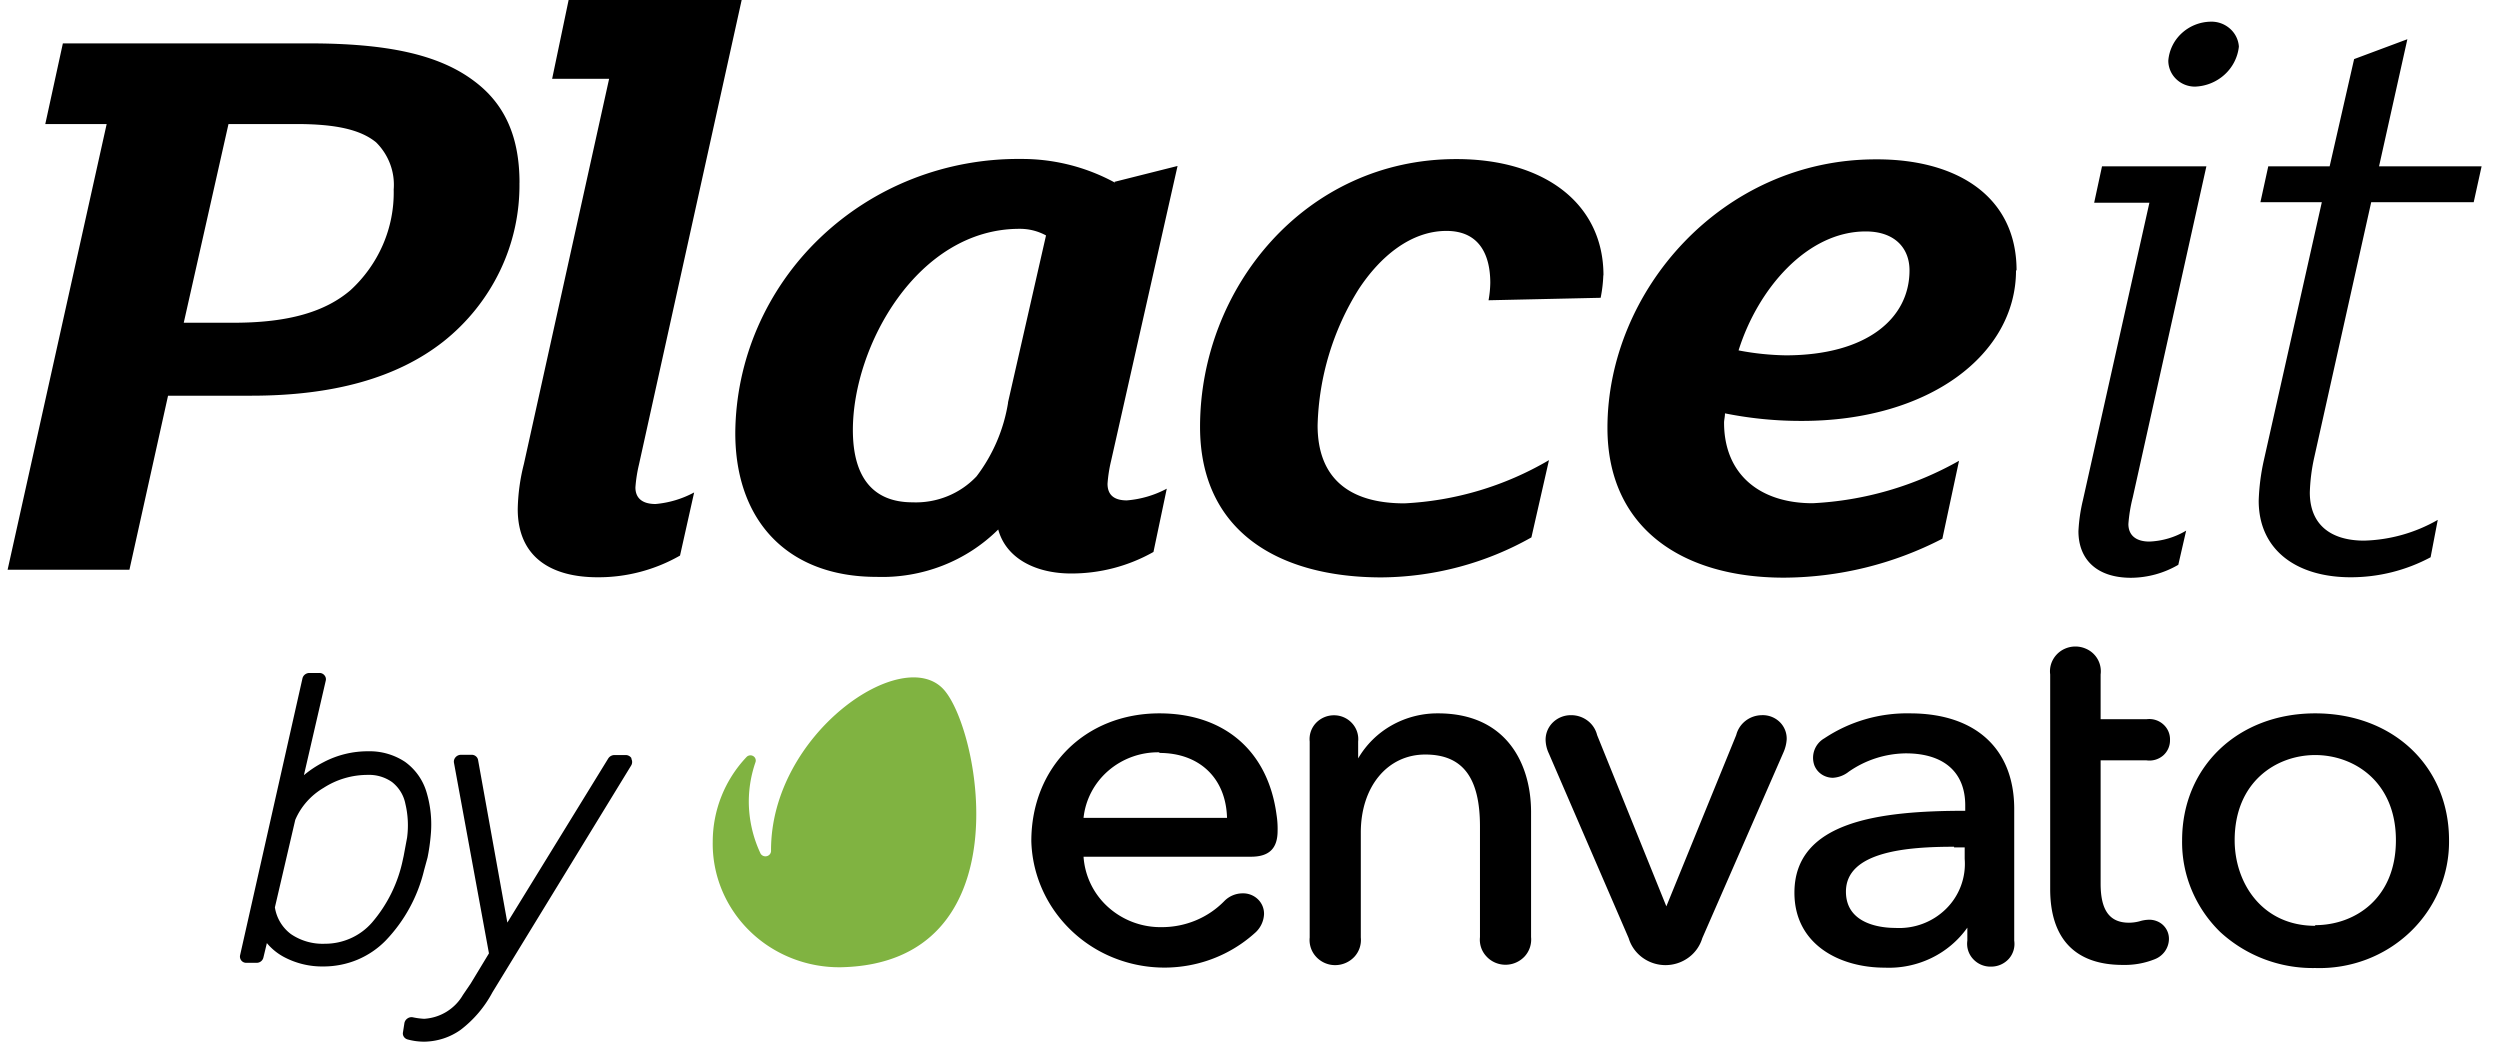 <svg xmlns="http://www.w3.org/2000/svg" fill="none" viewBox="0 0 96 40">
  <path fill-rule="evenodd" clip-rule="evenodd" d="M12.473 36.24a2.163 2.163 0 01-1.3-.37 1.582 1.582 0 01-.617-1.027l.782-3.36c.218-.511.598-.94 1.084-1.227a3.12 3.12 0 011.692-.5 1.53 1.53 0 01.94.275c.267.21.448.505.512.833.102.426.124.867.066 1.302l-.133.713-.03.134a5.357 5.357 0 01-1.181 2.409 2.363 2.363 0 01-.815.605 2.414 2.414 0 01-1 .213zm3.941-3.292c.06-.291.102-.586.127-.882a4.313 4.313 0 00-.158-1.631 2.202 2.202 0 00-.833-1.182 2.463 2.463 0 00-1.421-.404 3.647 3.647 0 00-1.707.42c-.27.138-.522.305-.752.498l.838-3.626a.227.227 0 00-.045-.204.241.241 0 00-.195-.095h-.389a.281.281 0 00-.17.06.267.267 0 00-.095.15L9.22 36.678a.244.244 0 00.046.204.236.236 0 00.195.09h.393a.263.263 0 00.261-.204l.133-.554c.178.215.397.394.644.528.47.252.998.38 1.533.37.447 0 .889-.088 1.3-.259.41-.172.78-.423 1.088-.739a5.891 5.891 0 001.473-2.703l.127-.464zm7.837-3.829a.26.26 0 00-.22-.125h-.44a.285.285 0 00-.234.13l-3.875 6.303-1.125-6.249a.237.237 0 00-.087-.14.248.248 0 00-.158-.054h-.414a.277.277 0 00-.26.193.243.243 0 00-.006.111l1.344 7.321-.7 1.157-.302.444c-.15.26-.366.48-.625.64-.26.16-.556.253-.862.272a2.808 2.808 0 01-.445-.06.273.273 0 00-.2.05.276.276 0 00-.112.17l-.056.359a.23.23 0 00.034.171.25.25 0 00.145.103c.21.057.426.086.644.085.5-.008.986-.166 1.39-.454a4.42 4.42 0 001.222-1.44l5.332-8.718a.26.26 0 000-.254" fill="#000"/>
  <path d="M44.521 27.393c-2.847 0-4.918 2.064-4.918 4.907.026.963.338 1.898.897 2.692a5.088 5.088 0 002.254 1.783 5.23 5.23 0 002.886.298 5.161 5.161 0 002.587-1.282c.19-.183.3-.429.312-.688a.767.767 0 00-.242-.577.816.816 0 00-.597-.221.984.984 0 00-.69.3 3.3 3.3 0 01-1.09.737 3.38 3.38 0 01-1.302.26 3.01 3.01 0 01-2.06-.764 2.861 2.861 0 01-.95-1.94h6.43c.7 0 1.022-.319 1.022-.997a3.406 3.406 0 00-.04-.608c-.327-2.469-2.02-3.9-4.499-3.9zm0 1.52c1.534 0 2.556.963 2.597 2.494h-5.51c.073-.7.414-1.346.953-1.812a2.922 2.922 0 011.96-.706v.025zm10.699-1.52a3.567 3.567 0 00-1.775.458 3.455 3.455 0 00-1.292 1.272v-.648a.9.9 0 00-.236-.706.934.934 0 00-.694-.302.95.95 0 00-.696.302.905.905 0 00-.235.706V36a.95.95 0 00.249.743.99.99 0 00.733.318 1.012 1.012 0 00.732-.318.951.951 0 00.249-.743v-4.034c0-1.756 1.022-2.992 2.474-2.992 1.452 0 2.102.902 2.102 2.762v4.25a.933.933 0 00.25.742c.091.1.204.18.33.235a1.005 1.005 0 001.134-.235.96.96 0 00.248-.743v-4.832c-.01-1.83-.946-3.76-3.572-3.76zm12.428.07c-.227.004-.445.08-.622.219a1 1 0 00-.355.544l-2.683 6.578-2.659-6.578a.991.991 0 00-.362-.55 1.039 1.039 0 00-.635-.213.984.984 0 00-.687.265.927.927 0 00-.294.662c.001.186.043.37.123.539l3.067 7.096c.089.299.275.56.53.747a1.497 1.497 0 001.767 0c.255-.186.44-.448.53-.747l3.118-7.136c.07-.158.112-.327.123-.499a.89.89 0 00-.272-.669.934.934 0 00-.69-.258zm5.696-.07a5.727 5.727 0 00-3.288.958.861.861 0 00-.382 1.044.745.745 0 00.413.413.78.78 0 00.297.059 1.07 1.07 0 00.603-.23 3.902 3.902 0 012.198-.708c1.452 0 2.28.719 2.28 1.995v.21c-3.251 0-6.559.389-6.559 3.146 0 1.995 1.743 2.878 3.466 2.878a3.74 3.74 0 001.79-.368 3.634 3.634 0 001.384-1.168v.499a.857.857 0 00.223.707.9.9 0 00.698.29.91.91 0 00.674-.302.86.86 0 00.205-.695v-5.102c-.02-2.289-1.508-3.626-4.002-3.626zm1.692 5.147h.408v.439a2.424 2.424 0 01-.716 1.921 2.54 2.54 0 01-.897.573c-.338.127-.7.18-1.06.159-.445 0-1.887-.1-1.887-1.392 0-1.55 2.368-1.725 4.152-1.725v.025zm7.391-3.342a.808.808 0 00.636-.185.769.769 0 00.265-.593.764.764 0 00-.259-.605.801.801 0 00-.642-.197h-1.763v-1.72a.941.941 0 00-.567-.988 1.002 1.002 0 00-.803 0 .965.965 0 00-.532.588.927.927 0 00-.035.4v8.243c0 1.904.96 2.912 2.786 2.912.421.011.84-.063 1.231-.22a.865.865 0 00.387-.3.839.839 0 00.156-.458.725.725 0 00-.476-.707.767.767 0 00-.302-.05 1.318 1.318 0 00-.352.06 1.628 1.628 0 01-.404.054c-.742 0-1.089-.474-1.089-1.496v-4.738h1.763zm6.477-1.805c-2.96 0-5.111 2.044-5.111 4.872a4.754 4.754 0 00.366 1.908 4.873 4.873 0 001.1 1.618 5.245 5.245 0 003.645 1.381 5.096 5.096 0 001.968-.327 4.997 4.997 0 001.677-1.055 4.86 4.86 0 001.117-1.614 4.744 4.744 0 00.377-1.91c0-2.853-2.163-4.873-5.139-4.873zm0 8.158c-2.044 0-3.093-1.65-3.093-3.286 0-2.25 1.606-3.271 3.093-3.271 1.489 0 3.099 1.022 3.099 3.271 0 2.25-1.59 3.261-3.099 3.261v.025z" fill="#000"/>
  <path d="M36.254 26.495c-1.575-1.8-6.671 1.69-6.646 6.18a.208.208 0 01-.063.147.22.22 0 01-.336-.038 4.71 4.71 0 01-.455-1.995c0-.52.088-1.038.26-1.53a.198.198 0 00-.094-.227.208.208 0 00-.248.032 4.734 4.734 0 00-1.303 3.261c-.011.636.11 1.266.354 1.855a4.743 4.743 0 001.069 1.574c.46.45 1.009.804 1.612 1.042a4.95 4.95 0 001.903.346c6.983-.16 5.352-9.04 3.947-10.647z" fill="#80B341"/>
  <path fill-rule="evenodd" clip-rule="evenodd" d="M91.356 6.388h3.937l-.303 1.377h-3.936l-2.188 9.804c-.099.441-.155.89-.169 1.341 0 1.242.808 1.85 2.086 1.85a5.991 5.991 0 002.827-.797l-.275 1.436a6.489 6.489 0 01-3.068.768c-2.086 0-3.533-1.052-3.533-2.937a8.273 8.273 0 01.2-1.566l2.224-9.9H86.8l.301-1.376h2.357l.94-4.119 2.045-.763-1.088 4.882zm-10.639 0h4.008L81.898 19.1a5.872 5.872 0 00-.168 1.022c0 .414.27.674.807.674.5-.02.985-.165 1.411-.42l-.301 1.312a3.645 3.645 0 01-1.815.499c-1.314 0-2.02-.703-2.02-1.79.02-.399.076-.794.17-1.182l2.555-11.43h-2.121l.301-1.397zm5.256-4.598a1.7 1.7 0 01-.55 1.076c-.31.282-.714.446-1.137.46-.272 0-.532-.105-.723-.292a.985.985 0 01-.3-.705c.032-.4.214-.775.513-1.051a1.683 1.683 0 011.103-.445 1.07 1.07 0 01.746.262c.205.178.33.428.348.695zm-12.648 8.593c0-.863-.573-1.496-1.682-1.496-2.254 0-4.14 2.204-4.882 4.568.6.117 1.209.18 1.82.19 3.098-.006 4.744-1.412 4.744-3.262zm4.09 0c0 3.226-3.333 5.78-8.216 5.78a14.737 14.737 0 01-2.96-.29c0 .13-.035.26-.035.354 0 1.995 1.38 3.097 3.4 3.097a12.695 12.695 0 005.623-1.63l-.64 2.992a13.362 13.362 0 01-6.093 1.496c-3.87 0-6.768-1.885-6.768-5.75 0-5.271 4.411-10.313 10.3-10.313 3.12-.015 5.41 1.421 5.41 4.264h-.021zm-15.848.19c-.01.29-.045.577-.102.862l-4.305.095c.041-.22.063-.444.067-.668 0-1.053-.404-1.995-1.682-1.995-1.38 0-2.556.997-3.369 2.234a10.35 10.35 0 00-1.58 5.236c0 1.995 1.176 2.992 3.334 2.992a12.13 12.13 0 005.551-1.66l-.675 2.967c-1.75.99-3.733 1.52-5.756 1.536-3.936 0-6.968-1.756-6.968-5.78 0-5.336 4.044-10.283 9.831-10.283 3.405-.005 5.66 1.72 5.66 4.463h-.006zm-22.861 4.886l1.461-6.418a2.085 2.085 0 00-1.022-.254c-3.906 0-6.395 4.488-6.395 7.725 0 1.82.777 2.777 2.29 2.777a3.22 3.22 0 001.342-.234 3.167 3.167 0 001.117-.763 6.333 6.333 0 001.212-2.833h-.005zm4.09-8.477l2.422-.609-2.556 11.34a5.367 5.367 0 00-.133.863c0 .414.235.639.742.639a3.924 3.924 0 001.533-.45l-.511 2.43a6.39 6.39 0 01-3.164.827c-1.35 0-2.495-.573-2.797-1.69a6.267 6.267 0 01-2.142 1.39 6.393 6.393 0 01-2.535.43c-3.37 0-5.42-2.11-5.42-5.526.01-1.395.302-2.775.86-4.06a10.584 10.584 0 012.39-3.427 10.888 10.888 0 013.555-2.27c1.327-.52 2.746-.78 4.177-.765a7.455 7.455 0 013.604.913l-.026-.035zM21.835 0h6.645l-3.947 17.853a5.449 5.449 0 00-.133.863c0 .414.266.638.773.638a3.835 3.835 0 001.482-.444l-.542 2.424a6.31 6.31 0 01-3.164.833c-1.78 0-3.068-.768-3.068-2.618.012-.582.09-1.161.235-1.726L23.39 3.027h-2.188L21.835 0zm-6.718 7.286a2.265 2.265 0 00-.134-.982 2.31 2.31 0 00-.541-.838c-.608-.499-1.58-.703-3.067-.703H8.774l-1.718 7.63h1.927c2.152 0 3.533-.444 4.473-1.247a5.149 5.149 0 001.252-1.758 5.036 5.036 0 00.41-2.102zm4.83-.27a7.578 7.578 0 01-.746 3.38 7.766 7.766 0 01-2.182 2.725c-1.785 1.4-4.239 2.074-7.372 2.074H6.453L4.97 21.878H.292L4.096 4.763H1.739l.675-3.097h9.458c2.96 0 4.984.414 6.36 1.466 1.144.863 1.717 2.11 1.717 3.885z" fill="#000"/>
</svg>
